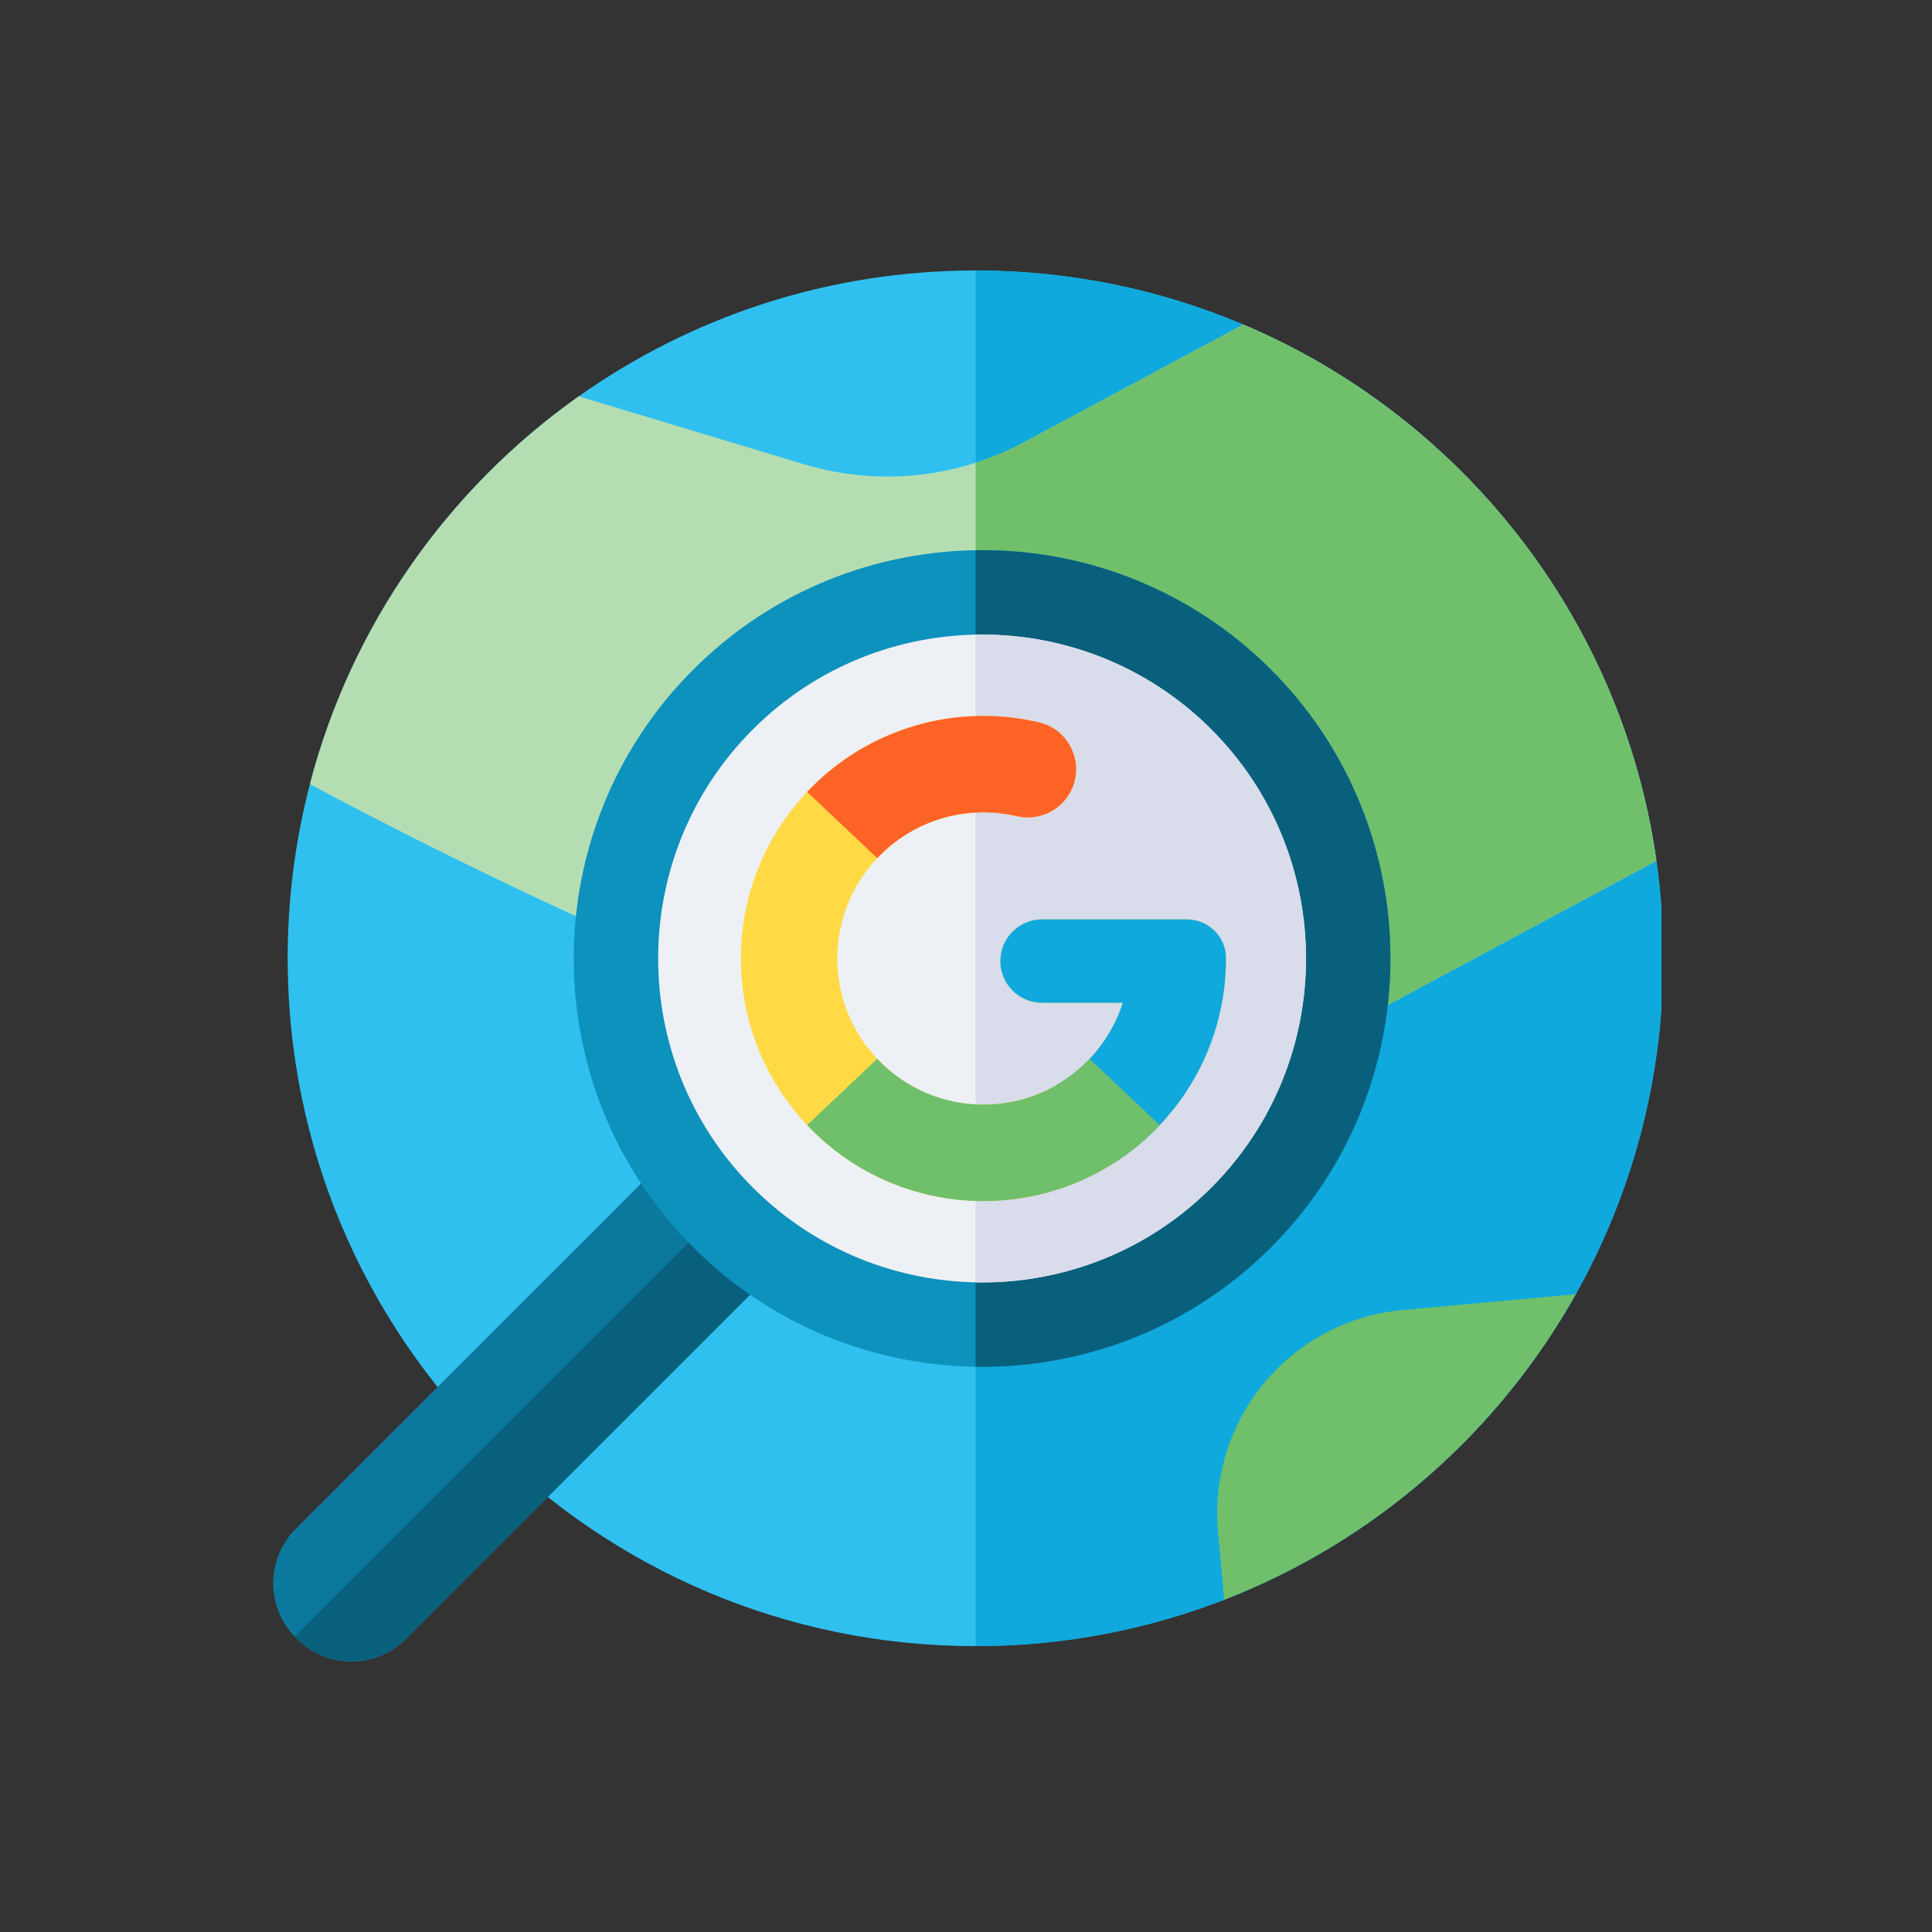 <svg xmlns="http://www.w3.org/2000/svg" width="200" height="200" viewBox="0 0 200 200" fill="none"><rect x="0" y="0" width="200" height="200" fill="#333333" stroke="none"/><g clip-path="url(#clip0_472_294)"><path d="M172.182 99.201C172.182 111.737 168.942 123.514 163.251 133.748C155.242 148.161 142.371 159.502 126.852 165.556C118.84 168.686 110.12 170.403 101 170.406H100.981C61.655 170.406 29.779 138.526 29.779 99.201C29.779 92.973 30.579 86.932 32.081 81.175C36.373 64.719 46.405 50.584 59.911 41.03C71.514 32.822 85.683 28 100.981 28H101C110.828 28.003 120.189 29.996 128.706 33.602C129.442 33.912 130.176 34.237 130.901 34.574C152.244 44.473 167.861 64.632 171.414 88.72C171.434 88.85 171.454 88.98 171.471 89.109C171.94 92.406 172.182 95.775 172.182 99.201V99.201Z" fill="#2FC0F0"></path><path d="M172.182 99.201C172.182 111.831 168.893 123.695 163.122 133.981C155.08 148.322 142.217 159.597 126.726 165.604C118.748 168.702 110.071 170.403 101 170.406V28C140.314 28.011 172.182 59.886 172.182 99.201V99.201Z" fill="#0FA9DD"></path><path d="M163.123 133.981C155.081 148.322 142.218 159.596 126.726 165.604L126.088 158.57C125.034 146.945 133.604 136.662 145.234 135.607L163.123 133.981Z" fill="#6FBF6B"></path><path d="M171.47 89.109L129.352 111.719C126.798 113.095 123.419 113.681 119.458 113.65C114.164 113.609 107.826 112.464 101 110.62C74.666 103.508 41.056 85.985 32.08 81.175C36.372 64.719 46.404 50.584 59.911 41.03L83.246 48.063C89.086 49.821 95.278 49.741 101 47.908C102.723 47.359 104.4 46.648 106.017 45.779L128.705 33.602C129.441 33.912 130.175 34.237 130.9 34.574C152.243 44.473 167.86 64.632 171.413 88.721C171.433 88.85 171.453 88.98 171.47 89.109V89.109Z" fill="#B4DEB2"></path><path d="M171.471 89.109L129.352 111.719C126.798 113.095 123.42 113.681 119.458 113.65C114.165 113.609 107.827 112.464 101 110.62V47.908C102.724 47.359 104.4 46.648 106.017 45.779L128.705 33.602C129.441 33.912 130.175 34.237 130.9 34.574C152.244 44.473 167.861 64.632 171.414 88.721C171.433 88.85 171.453 88.98 171.471 89.109V89.109Z" fill="#6FBF6B"></path><path d="M75.747 113.133L30.612 158.268C27.504 161.377 27.504 166.417 30.612 169.525L30.755 169.669C33.864 172.777 38.904 172.777 42.013 169.669L87.147 124.534L75.747 113.133Z" fill="#0B799D"></path><path d="M87.146 124.534L42.083 169.596C38.936 172.745 33.832 172.747 30.684 169.598C30.627 169.541 30.568 169.483 30.516 169.422L81.275 118.661L87.146 124.534Z" fill="#09607D"></path><path d="M71.762 69.319C55.272 85.808 55.272 112.638 71.762 129.127C88.251 145.615 115.08 145.615 131.569 129.127C148.058 112.638 148.058 85.808 131.569 69.32C115.081 52.83 88.25 52.83 71.762 69.319V69.319Z" fill="#0D91BD"></path><path d="M131.57 129.126C123.209 137.489 112.131 141.663 100.992 141.489V56.958C112.044 56.783 123.153 60.902 131.57 69.32C148.059 85.808 148.059 112.639 131.57 129.126V129.126Z" fill="#09607D"></path><path d="M125.388 75.499C138.468 88.579 138.468 109.865 125.388 122.945C112.306 136.028 91.022 136.025 77.942 122.945C64.862 109.865 64.859 88.581 77.942 75.499C91.022 62.419 112.308 62.419 125.388 75.499V75.499Z" fill="#EDF0F5"></path><path d="M125.387 122.946C118.769 129.565 109.917 132.935 100.992 132.748V65.698C109.805 65.521 118.678 68.789 125.387 75.499C138.47 88.579 138.47 109.865 125.387 122.946Z" fill="#D8DCEB"></path><path d="M126.916 99.183C126.865 99.444 127.437 108.664 120.057 116.471C110.139 126.959 93.462 126.954 83.552 116.47C74.416 106.803 74.398 91.666 83.552 81.979C89.856 75.309 99.044 72.776 107.564 74.778C110.729 75.52 112.331 79.063 110.826 81.944C109.949 83.623 108.225 84.621 106.392 84.621C106.012 84.621 105.627 84.58 105.245 84.491C100.113 83.294 94.594 84.832 90.81 88.836C85.296 94.665 85.303 103.789 90.81 109.613C96.78 115.932 106.834 115.929 112.799 109.613C114.344 107.98 115.527 106.004 116.225 103.809H107.873C105.489 103.809 103.555 101.875 103.555 99.491C103.555 97.107 105.488 95.174 107.873 95.174H122.872C125.09 95.174 126.912 96.962 126.916 99.183V99.183Z" fill="#FFDA44"></path><path d="M126.916 99.184V99.225C126.916 105.657 124.479 111.794 120.057 116.472C118.642 117.968 117.051 119.286 115.319 120.393L109.379 112.32C110.644 111.586 111.798 110.674 112.799 109.613C114.343 107.98 115.529 106.003 116.225 103.808H107.873C105.488 103.808 103.555 101.874 103.555 99.493C103.555 97.107 105.488 95.174 107.873 95.174H122.871C125.089 95.174 126.913 96.963 126.916 99.184V99.184Z" fill="#0FA9DD"></path><path d="M110.826 81.944C109.768 83.971 107.472 85.007 105.245 84.49C100.13 83.3 94.608 84.816 90.81 88.836L83.553 81.979C89.871 75.294 99.061 72.78 107.564 74.778C110.73 75.52 112.331 79.063 110.826 81.944V81.944Z" fill="#FF6426"></path><path d="M120.057 116.471C110.137 126.962 93.462 126.954 83.553 116.469L90.81 109.612C96.782 115.932 106.833 115.93 112.799 109.612L120.057 116.471Z" fill="#6FBF6B"></path></g><defs><clipPath id="clip0_472_294"><rect width="144" height="144" fill="white" transform="translate(28 28)"></rect></clipPath></defs></svg>